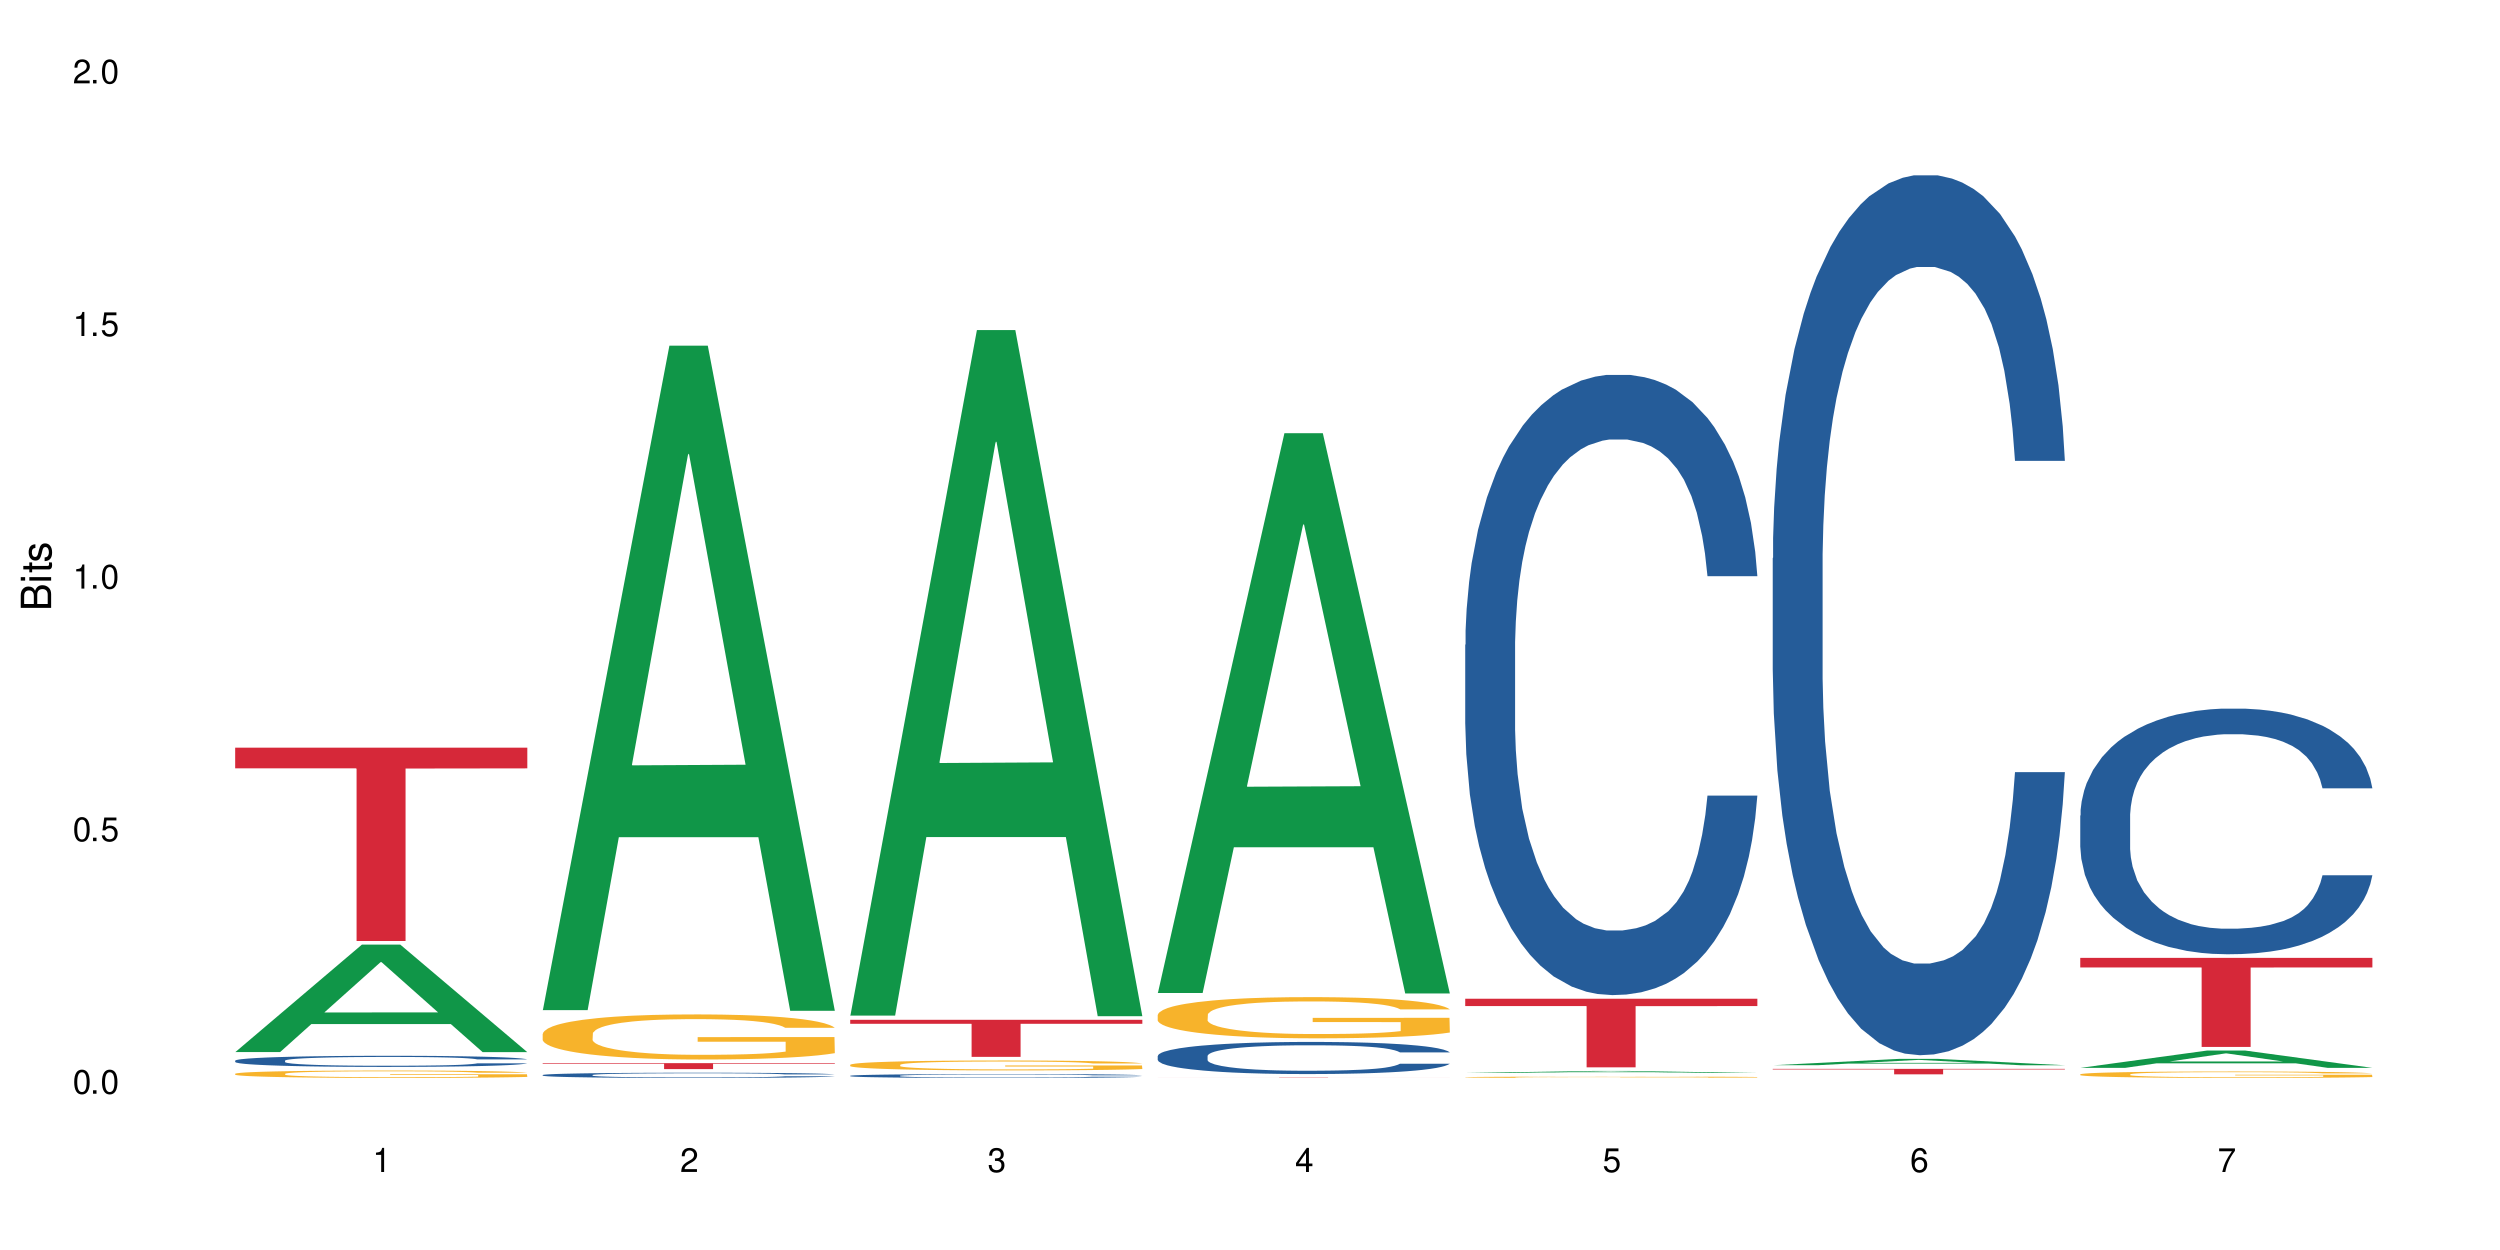 <?xml version="1.0" encoding="UTF-8"?>
<svg xmlns="http://www.w3.org/2000/svg" xmlns:xlink="http://www.w3.org/1999/xlink" width="720" height="360" viewBox="0 0 720 360">
<defs>
<g>
<g id="glyph-0-0">
</g>
<g id="glyph-0-1">
<path d="M 2.641 -6.938 C 2 -6.938 1.422 -6.656 1.078 -6.172 C 0.641 -5.562 0.406 -4.641 0.406 -3.359 C 0.406 -1.016 1.188 0.219 2.641 0.219 C 4.078 0.219 4.859 -1.016 4.859 -3.297 C 4.859 -4.641 4.656 -5.547 4.203 -6.172 C 3.844 -6.656 3.281 -6.938 2.641 -6.938 Z M 2.641 -6.188 C 3.547 -6.188 4 -5.25 4 -3.375 C 4 -1.406 3.562 -0.484 2.625 -0.484 C 1.734 -0.484 1.281 -1.438 1.281 -3.344 C 1.281 -5.25 1.734 -6.188 2.641 -6.188 Z M 2.641 -6.188 "/>
</g>
<g id="glyph-0-2">
<path d="M 1.828 -1 L 0.828 -1 L 0.828 0 L 1.828 0 Z M 1.828 -1 "/>
</g>
<g id="glyph-0-3">
<path d="M 4.562 -6.797 L 1.062 -6.797 L 0.547 -3.094 L 1.328 -3.094 C 1.719 -3.562 2.047 -3.734 2.578 -3.734 C 3.484 -3.734 4.062 -3.109 4.062 -2.094 C 4.062 -1.125 3.484 -0.531 2.578 -0.531 C 1.828 -0.531 1.375 -0.906 1.188 -1.672 L 0.328 -1.672 C 0.453 -1.109 0.547 -0.844 0.75 -0.594 C 1.125 -0.078 1.828 0.219 2.594 0.219 C 3.969 0.219 4.922 -0.781 4.922 -2.219 C 4.922 -3.562 4.031 -4.484 2.719 -4.484 C 2.25 -4.484 1.859 -4.359 1.469 -4.062 L 1.734 -5.969 L 4.562 -5.969 Z M 4.562 -6.797 "/>
</g>
<g id="glyph-0-4">
<path d="M 2.484 -4.938 L 2.484 0 L 3.328 0 L 3.328 -6.938 L 2.766 -6.938 C 2.469 -5.875 2.281 -5.734 0.984 -5.562 L 0.984 -4.938 Z M 2.484 -4.938 "/>
</g>
<g id="glyph-0-5">
<path d="M 4.859 -0.828 L 1.281 -0.828 C 1.359 -1.406 1.672 -1.781 2.5 -2.281 L 3.469 -2.828 C 4.406 -3.344 4.906 -4.062 4.906 -4.906 C 4.906 -5.484 4.672 -6.031 4.266 -6.406 C 3.859 -6.766 3.375 -6.938 2.719 -6.938 C 1.859 -6.938 1.219 -6.625 0.844 -6.031 C 0.609 -5.672 0.5 -5.234 0.484 -4.531 L 1.328 -4.531 C 1.359 -5.016 1.406 -5.281 1.531 -5.516 C 1.75 -5.938 2.188 -6.203 2.703 -6.203 C 3.469 -6.203 4.031 -5.641 4.031 -4.891 C 4.031 -4.344 3.719 -3.859 3.125 -3.516 L 2.234 -3 C 0.812 -2.172 0.406 -1.531 0.328 -0.016 L 4.859 -0.016 Z M 4.859 -0.828 "/>
</g>
<g id="glyph-0-6">
<path d="M 2.125 -3.188 L 2.578 -3.188 C 3.5 -3.188 3.984 -2.766 3.984 -1.922 C 3.984 -1.062 3.469 -0.531 2.594 -0.531 C 1.656 -0.531 1.203 -1 1.156 -2.016 L 0.312 -2.016 C 0.344 -1.453 0.438 -1.094 0.609 -0.781 C 0.953 -0.109 1.625 0.219 2.547 0.219 C 3.953 0.219 4.859 -0.625 4.859 -1.938 C 4.859 -2.828 4.516 -3.297 3.703 -3.594 C 4.344 -3.844 4.656 -4.328 4.656 -5.031 C 4.656 -6.219 3.875 -6.938 2.578 -6.938 C 1.203 -6.938 0.484 -6.172 0.453 -4.703 L 1.297 -4.703 C 1.312 -5.125 1.344 -5.359 1.453 -5.578 C 1.641 -5.969 2.062 -6.203 2.594 -6.203 C 3.344 -6.203 3.797 -5.75 3.797 -5 C 3.797 -4.516 3.609 -4.219 3.25 -4.047 C 3.016 -3.953 2.703 -3.922 2.125 -3.906 Z M 2.125 -3.188 "/>
</g>
<g id="glyph-0-7">
<path d="M 3.141 -1.672 L 3.141 0 L 3.984 0 L 3.984 -1.672 L 4.984 -1.672 L 4.984 -2.438 L 3.984 -2.438 L 3.984 -6.938 L 3.359 -6.938 L 0.266 -2.578 L 0.266 -1.672 Z M 3.141 -2.438 L 1 -2.438 L 3.141 -5.5 Z M 3.141 -2.438 "/>
</g>
<g id="glyph-0-8">
<path d="M 4.781 -5.125 C 4.609 -6.266 3.891 -6.938 2.844 -6.938 C 2.094 -6.938 1.422 -6.578 1.031 -5.953 C 0.594 -5.266 0.406 -4.422 0.406 -3.172 C 0.406 -2 0.578 -1.25 0.984 -0.641 C 1.359 -0.078 1.953 0.219 2.703 0.219 C 3.984 0.219 4.922 -0.75 4.922 -2.094 C 4.922 -3.375 4.062 -4.281 2.844 -4.281 C 2.172 -4.281 1.641 -4.031 1.281 -3.516 C 1.281 -5.234 1.828 -6.188 2.797 -6.188 C 3.391 -6.188 3.797 -5.797 3.938 -5.125 Z M 2.734 -3.531 C 3.547 -3.531 4.062 -2.953 4.062 -2.031 C 4.062 -1.156 3.484 -0.531 2.703 -0.531 C 1.922 -0.531 1.328 -1.188 1.328 -2.078 C 1.328 -2.938 1.906 -3.531 2.734 -3.531 Z M 2.734 -3.531 "/>
</g>
<g id="glyph-0-9">
<path d="M 4.984 -6.797 L 0.438 -6.797 L 0.438 -5.969 L 4.109 -5.969 C 2.5 -3.656 1.828 -2.234 1.328 0 L 2.219 0 C 2.594 -2.172 3.453 -4.047 4.984 -6.094 Z M 4.984 -6.797 "/>
</g>
<g id="glyph-1-0">
</g>
<g id="glyph-1-1">
<path d="M 0 -0.953 L 0 -4.891 C 0 -5.719 -0.234 -6.344 -0.734 -6.797 C -1.188 -7.234 -1.812 -7.469 -2.5 -7.469 C -3.547 -7.469 -4.188 -7 -4.625 -5.875 C -4.984 -6.688 -5.625 -7.094 -6.531 -7.094 C -7.172 -7.094 -7.734 -6.859 -8.141 -6.391 C -8.562 -5.922 -8.75 -5.344 -8.75 -4.5 L -8.75 -0.953 Z M -4.984 -2.062 L -7.766 -2.062 L -7.766 -4.219 C -7.766 -4.844 -7.688 -5.203 -7.453 -5.5 C -7.219 -5.812 -6.859 -5.969 -6.375 -5.969 C -5.891 -5.969 -5.531 -5.812 -5.297 -5.5 C -5.062 -5.203 -4.984 -4.844 -4.984 -4.219 Z M -0.984 -2.062 L -4 -2.062 L -4 -4.781 C -4 -5.766 -3.438 -6.359 -2.484 -6.359 C -1.547 -6.359 -0.984 -5.766 -0.984 -4.781 Z M -0.984 -2.062 "/>
</g>
<g id="glyph-1-2">
<path d="M -6.281 -1.797 L -6.281 -0.797 L 0 -0.797 L 0 -1.797 Z M -8.75 -1.797 L -8.75 -0.797 L -7.484 -0.797 L -7.484 -1.797 Z M -8.75 -1.797 "/>
</g>
<g id="glyph-1-3">
<path d="M -6.281 -3.047 L -6.281 -2.016 L -8.016 -2.016 L -8.016 -1.016 L -6.281 -1.016 L -6.281 -0.172 L -5.469 -0.172 L -5.469 -1.016 L -0.719 -1.016 C -0.078 -1.016 0.281 -1.453 0.281 -2.234 C 0.281 -2.5 0.25 -2.719 0.188 -3.047 L -0.641 -3.047 C -0.609 -2.906 -0.594 -2.766 -0.594 -2.562 C -0.594 -2.141 -0.719 -2.016 -1.156 -2.016 L -5.469 -2.016 L -5.469 -3.047 Z M -6.281 -3.047 "/>
</g>
<g id="glyph-1-4">
<path d="M -4.531 -5.25 C -5.766 -5.25 -6.469 -4.422 -6.469 -2.969 C -6.469 -1.516 -5.719 -0.562 -4.547 -0.562 C -3.562 -0.562 -3.094 -1.062 -2.734 -2.562 L -2.516 -3.484 C -2.344 -4.188 -2.094 -4.469 -1.641 -4.469 C -1.047 -4.469 -0.641 -3.875 -0.641 -3 C -0.641 -2.453 -0.797 -2 -1.062 -1.75 C -1.25 -1.594 -1.422 -1.531 -1.875 -1.469 L -1.875 -0.406 C -0.422 -0.453 0.281 -1.266 0.281 -2.922 C 0.281 -4.5 -0.5 -5.516 -1.719 -5.516 C -2.656 -5.516 -3.172 -4.984 -3.469 -3.734 L -3.703 -2.766 C -3.891 -1.953 -4.156 -1.609 -4.594 -1.609 C -5.188 -1.609 -5.547 -2.125 -5.547 -2.938 C -5.547 -3.75 -5.203 -4.172 -4.531 -4.203 Z M -4.531 -5.25 "/>
</g>
</g>
</defs>
<rect x="-72" y="-36" width="864" height="432" fill="rgb(100%, 100%, 100%)" fill-opacity="1"/>
<path fill-rule="nonzero" fill="rgb(6.275%, 58.824%, 28.235%)" fill-opacity="1" d="M 67.73 302.996 L 67.82 302.969 L 104.227 272.047 L 115.281 272.047 L 151.867 303.023 L 139.012 303.023 L 129.844 294.938 L 89.664 294.938 L 80.676 302.996 L 67.73 302.996 L 93.527 291.594 L 126.156 291.562 L 109.887 277.105 L 109.707 277.078 L 109.527 277.164 L 93.438 291.562 L 93.527 291.594 Z M 67.73 302.996 "/>
<path fill-rule="nonzero" fill="rgb(14.51%, 36.078%, 60%)" fill-opacity="1" d="M 67.73 305.461 L 67.832 305.457 L 67.832 305.387 L 68.141 305.277 L 68.859 305.137 L 69.578 305.039 L 71.426 304.867 L 73.988 304.699 L 76.656 304.57 L 78.605 304.496 L 80.352 304.438 L 84.352 304.328 L 86.918 304.273 L 89.688 304.223 L 93.074 304.176 L 95.535 304.145 L 101.078 304.098 L 105.18 304.078 L 108.363 304.07 L 115.238 304.07 L 119.34 304.082 L 122.316 304.094 L 125.598 304.117 L 128.371 304.145 L 133.191 304.211 L 137.5 304.293 L 139.449 304.34 L 142.527 304.43 L 144.891 304.516 L 146.531 304.594 L 148.379 304.699 L 150.02 304.832 L 151.25 304.98 L 151.867 305.109 L 137.5 305.109 L 136.785 304.992 L 135.961 304.898 L 134.422 304.781 L 132.883 304.695 L 130.73 304.609 L 128.781 304.555 L 126.113 304.5 L 123.754 304.465 L 121.289 304.438 L 118.93 304.422 L 114.414 304.402 L 109.184 304.402 L 107.234 304.41 L 103.23 304.434 L 101.078 304.453 L 98 304.492 L 95.844 304.531 L 93.281 304.59 L 91.535 304.641 L 89.379 304.715 L 87.84 304.781 L 86.098 304.879 L 85.07 304.953 L 84.148 305.035 L 83.328 305.133 L 82.711 305.234 L 82.301 305.34 L 82.094 305.445 L 82.094 305.898 L 82.301 306.004 L 82.812 306.129 L 84.148 306.309 L 86.098 306.461 L 88.355 306.586 L 90.508 306.672 L 91.742 306.715 L 93.383 306.762 L 95.945 306.82 L 99.641 306.879 L 101.797 306.902 L 105.078 306.926 L 108.465 306.938 L 112.98 306.938 L 116.98 306.926 L 119.648 306.91 L 122.418 306.887 L 126.215 306.836 L 128.574 306.789 L 130.629 306.734 L 132.168 306.68 L 133.191 306.633 L 134.73 306.539 L 135.961 306.441 L 136.887 306.34 L 137.5 306.238 L 151.867 306.238 L 151.25 306.355 L 150.328 306.469 L 149.402 306.555 L 147.969 306.656 L 146.324 306.75 L 143.965 306.852 L 142.016 306.918 L 139.449 306.992 L 137.09 307.047 L 134.527 307.098 L 130.73 307.156 L 128.266 307.184 L 125.598 307.211 L 122.418 307.234 L 118.418 307.254 L 114.109 307.266 L 110.105 307.27 L 105.797 307.262 L 102.617 307.25 L 98.41 307.227 L 93.176 307.172 L 89.379 307.117 L 86.406 307.062 L 83.84 307.004 L 80.969 306.926 L 77.273 306.797 L 75.016 306.695 L 73.477 306.613 L 71.734 306.5 L 70.5 306.398 L 69.066 306.234 L 68.039 306.027 L 67.73 305.863 Z M 67.73 305.461 "/>
<path fill-rule="nonzero" fill="rgb(96.863%, 70.196%, 16.863%)" fill-opacity="1" d="M 67.73 309.23 L 67.832 309.227 L 67.832 309.188 L 68.242 309.102 L 69.27 308.98 L 70.605 308.879 L 72.039 308.801 L 72.965 308.762 L 74.504 308.703 L 75.836 308.66 L 79.223 308.57 L 83.531 308.488 L 85.891 308.453 L 88.559 308.422 L 92.355 308.383 L 94.102 308.371 L 99.438 308.34 L 105.488 308.32 L 112.16 308.312 L 115.238 308.316 L 119.441 308.324 L 125.188 308.344 L 128.473 308.363 L 131.039 308.383 L 133.707 308.41 L 136.988 308.449 L 140.066 308.496 L 142.527 308.543 L 144.992 308.602 L 147.043 308.664 L 148.789 308.73 L 150.328 308.812 L 151.25 308.883 L 151.867 308.949 L 137.605 308.949 L 136.785 308.883 L 135.859 308.828 L 134.32 308.766 L 132.781 308.719 L 131.242 308.68 L 128.371 308.629 L 125.906 308.598 L 122.828 308.57 L 119.855 308.555 L 116.469 308.543 L 114.414 308.539 L 108.977 308.539 L 104.055 308.551 L 101.18 308.566 L 99.129 308.582 L 96.254 308.613 L 94.512 308.637 L 93.484 308.652 L 90.406 308.711 L 88.355 308.766 L 87.227 308.805 L 85.789 308.863 L 84.762 308.914 L 83.633 308.992 L 83.02 309.051 L 82.199 309.184 L 82.094 309.535 L 82.402 309.609 L 83.02 309.691 L 83.84 309.762 L 85.07 309.836 L 86.301 309.891 L 88.457 309.969 L 90.305 310.02 L 91.742 310.051 L 94.512 310.105 L 95.641 310.121 L 98.309 310.156 L 101.078 310.184 L 104.465 310.207 L 107.027 310.219 L 111.133 310.23 L 116.363 310.23 L 122.52 310.219 L 126.422 310.203 L 129.09 310.188 L 130.832 310.172 L 132.988 310.152 L 134.527 310.133 L 135.961 310.109 L 137.707 310.078 L 137.707 309.609 L 112.363 309.609 L 112.363 309.391 L 151.762 309.387 L 151.867 310.152 L 149.711 310.203 L 147.043 310.254 L 144.48 310.293 L 141.812 310.328 L 138.016 310.363 L 134.938 310.387 L 130.215 310.414 L 125.906 310.434 L 121.395 310.445 L 117.391 310.449 L 112.672 310.453 L 108.465 310.449 L 103.949 310.438 L 100.359 310.422 L 97.074 310.402 L 93.793 310.375 L 89.688 310.336 L 87.02 310.301 L 84.25 310.262 L 81.48 310.211 L 79.016 310.16 L 77.375 310.117 L 75.734 310.07 L 73.988 310.012 L 72.348 309.945 L 71.117 309.887 L 69.988 309.816 L 69.168 309.754 L 68.348 309.664 L 67.938 309.594 L 67.73 309.535 Z M 67.73 309.23 "/>
<path fill-rule="nonzero" fill="rgb(83.922%, 15.686%, 22.353%)" fill-opacity="1" d="M 67.73 215.328 L 151.867 215.328 L 151.867 221.289 L 116.801 221.34 L 116.801 271 L 102.695 271 L 102.695 221.391 L 102.488 221.289 L 67.73 221.289 Z M 67.73 215.328 "/>
<path fill-rule="nonzero" fill="rgb(6.275%, 58.824%, 28.235%)" fill-opacity="1" d="M 156.293 290.926 L 156.383 290.746 L 192.789 99.551 L 203.844 99.551 L 240.43 291.105 L 227.574 291.105 L 218.406 241.105 L 178.227 241.105 L 169.238 290.926 L 156.293 290.926 L 182.094 220.418 L 214.723 220.238 L 198.453 130.848 L 198.273 130.664 L 198.094 131.207 L 182.004 220.238 L 182.094 220.418 Z M 156.293 290.926 "/>
<path fill-rule="nonzero" fill="rgb(14.51%, 36.078%, 60%)" fill-opacity="1" d="M 156.293 309.602 L 156.398 309.602 L 156.398 309.566 L 156.703 309.516 L 157.422 309.449 L 158.141 309.402 L 159.988 309.32 L 162.555 309.242 L 165.223 309.184 L 167.172 309.145 L 168.914 309.117 L 172.918 309.066 L 175.48 309.043 L 178.25 309.02 L 181.637 308.996 L 184.102 308.98 L 189.641 308.961 L 193.746 308.949 L 196.926 308.945 L 203.801 308.945 L 207.902 308.949 L 210.879 308.957 L 214.164 308.969 L 216.934 308.98 L 221.754 309.012 L 226.066 309.051 L 228.016 309.07 L 231.094 309.113 L 233.453 309.156 L 235.094 309.191 L 236.941 309.242 L 238.582 309.305 L 239.812 309.375 L 240.43 309.434 L 226.066 309.434 L 225.348 309.379 L 224.527 309.336 L 222.988 309.281 L 221.449 309.238 L 219.293 309.199 L 217.344 309.176 L 214.676 309.148 L 212.316 309.133 L 209.855 309.117 L 207.492 309.109 L 202.98 309.102 L 197.746 309.102 L 195.797 309.105 L 191.797 309.117 L 189.641 309.125 L 186.562 309.145 L 184.406 309.164 L 181.844 309.191 L 180.098 309.215 L 177.945 309.25 L 176.406 309.281 L 174.66 309.328 L 173.633 309.359 L 172.711 309.398 L 171.891 309.445 L 171.273 309.492 L 170.863 309.543 L 170.66 309.594 L 170.66 309.809 L 170.863 309.855 L 171.379 309.914 L 172.711 310 L 174.66 310.07 L 176.918 310.129 L 179.074 310.172 L 180.305 310.191 L 181.945 310.211 L 184.512 310.238 L 188.203 310.27 L 190.359 310.277 L 193.641 310.289 L 197.027 310.297 L 201.543 310.297 L 205.543 310.289 L 208.211 310.281 L 210.98 310.273 L 214.777 310.25 L 217.137 310.227 L 219.191 310.199 L 220.73 310.176 L 221.754 310.152 L 223.293 310.109 L 224.527 310.062 L 225.449 310.016 L 226.066 309.969 L 240.43 309.969 L 239.812 310.023 L 238.891 310.078 L 237.969 310.117 L 236.531 310.164 L 234.891 310.207 L 232.527 310.254 L 230.578 310.285 L 228.016 310.32 L 225.656 310.348 L 223.09 310.371 L 219.293 310.398 L 216.832 310.414 L 214.164 310.426 L 210.98 310.438 L 206.98 310.445 L 202.672 310.449 L 198.668 310.453 L 194.359 310.449 L 191.18 310.445 L 186.973 310.434 L 181.738 310.406 L 177.945 310.379 L 174.969 310.355 L 172.402 310.328 L 169.531 310.289 L 165.836 310.23 L 163.578 310.184 L 162.039 310.145 L 160.297 310.09 L 159.066 310.043 L 157.629 309.965 L 156.602 309.867 L 156.293 309.793 Z M 156.293 309.602 "/>
<path fill-rule="nonzero" fill="rgb(96.863%, 70.196%, 16.863%)" fill-opacity="1" d="M 156.293 297.715 L 156.398 297.703 L 156.398 297.465 L 156.809 296.93 L 157.832 296.195 L 159.168 295.59 L 160.605 295.117 L 161.527 294.867 L 163.066 294.512 L 164.398 294.25 L 167.785 293.715 L 172.094 293.219 L 174.457 293.004 L 177.121 292.805 L 180.918 292.578 L 182.664 292.496 L 188 292.305 L 194.051 292.188 L 200.723 292.152 L 203.801 292.164 L 208.008 292.211 L 213.754 292.34 L 217.035 292.461 L 219.602 292.578 L 222.27 292.73 L 225.551 292.969 L 228.629 293.254 L 231.094 293.539 L 233.555 293.895 L 235.605 294.273 L 237.352 294.688 L 238.891 295.188 L 239.812 295.602 L 240.43 296.016 L 226.168 296.016 L 225.348 295.602 L 224.422 295.281 L 222.883 294.891 L 221.344 294.605 L 219.805 294.379 L 216.934 294.074 L 214.473 293.883 L 211.395 293.715 L 208.418 293.609 L 205.031 293.539 L 202.98 293.516 L 197.543 293.516 L 192.617 293.598 L 189.742 293.691 L 187.691 293.789 L 184.816 293.965 L 183.074 294.109 L 182.047 294.203 L 178.969 294.57 L 176.918 294.902 L 175.789 295.129 L 174.352 295.484 L 173.328 295.805 L 172.199 296.277 L 171.582 296.633 L 170.762 297.441 L 170.66 299.574 L 170.965 300.027 L 171.582 300.512 L 172.402 300.938 L 173.633 301.391 L 174.867 301.734 L 177.02 302.195 L 178.867 302.504 L 180.305 302.707 L 183.074 303.027 L 184.203 303.133 L 186.871 303.348 L 189.641 303.512 L 193.027 303.656 L 195.59 303.727 L 199.695 303.785 L 204.93 303.785 L 211.086 303.715 L 214.984 303.621 L 217.652 303.523 L 219.395 303.441 L 221.551 303.312 L 223.09 303.191 L 224.527 303.062 L 226.27 302.859 L 226.27 300.027 L 200.926 300.016 L 200.926 298.688 L 240.328 298.676 L 240.43 303.312 L 238.273 303.633 L 235.605 303.941 L 233.043 304.176 L 230.375 304.379 L 226.578 304.605 L 223.5 304.746 L 218.781 304.914 L 214.473 305.02 L 209.957 305.09 L 205.953 305.125 L 201.234 305.137 L 197.027 305.113 L 192.512 305.043 L 188.922 304.949 L 185.641 304.828 L 182.355 304.676 L 178.25 304.426 L 175.582 304.223 L 172.812 303.977 L 170.043 303.68 L 167.582 303.359 L 165.938 303.109 L 164.297 302.824 L 162.555 302.469 L 160.91 302.066 L 159.68 301.699 L 158.551 301.285 L 157.73 300.891 L 156.91 300.359 L 156.5 299.93 L 156.293 299.562 Z M 156.293 297.715 "/>
<path fill-rule="nonzero" fill="rgb(83.922%, 15.686%, 22.353%)" fill-opacity="1" d="M 156.293 306.184 L 240.43 306.184 L 240.43 306.367 L 205.363 306.367 L 205.363 307.902 L 191.258 307.902 L 191.258 306.367 L 156.293 306.367 Z M 156.293 306.184 "/>
<path fill-rule="nonzero" fill="rgb(6.275%, 58.824%, 28.235%)" fill-opacity="1" d="M 244.859 292.484 L 244.949 292.297 L 281.352 95.051 L 292.41 95.051 L 328.992 292.668 L 316.141 292.668 L 306.969 241.082 L 266.789 241.082 L 257.801 292.484 L 244.859 292.484 L 270.656 219.746 L 303.285 219.559 L 287.016 127.336 L 286.836 127.152 L 286.656 127.707 L 270.566 219.559 L 270.656 219.746 Z M 244.859 292.484 "/>
<path fill-rule="nonzero" fill="rgb(14.51%, 36.078%, 60%)" fill-opacity="1" d="M 244.859 309.816 L 244.961 309.816 L 244.961 309.793 L 245.27 309.754 L 245.988 309.703 L 246.703 309.668 L 248.551 309.609 L 251.117 309.551 L 253.785 309.504 L 255.734 309.477 L 257.477 309.457 L 261.48 309.418 L 264.043 309.398 L 266.816 309.383 L 270.199 309.363 L 272.664 309.355 L 278.203 309.336 L 282.309 309.332 L 285.488 309.328 L 292.363 309.328 L 296.469 309.332 L 299.441 309.336 L 302.727 309.344 L 305.496 309.355 L 310.32 309.375 L 314.629 309.406 L 316.578 309.422 L 319.656 309.453 L 322.016 309.484 L 323.656 309.512 L 325.504 309.551 L 327.145 309.598 L 328.379 309.648 L 328.992 309.691 L 314.629 309.691 L 313.91 309.652 L 313.09 309.621 L 311.551 309.578 L 310.012 309.547 L 307.855 309.52 L 305.906 309.5 L 303.238 309.48 L 300.879 309.465 L 298.418 309.457 L 296.059 309.449 L 291.543 309.445 L 284.359 309.445 L 280.359 309.453 L 278.203 309.461 L 275.125 309.477 L 272.973 309.488 L 270.406 309.512 L 268.66 309.527 L 266.508 309.555 L 264.969 309.578 L 263.223 309.613 L 262.199 309.637 L 261.273 309.668 L 260.453 309.699 L 259.84 309.738 L 259.426 309.773 L 259.223 309.812 L 259.223 309.973 L 259.426 310.008 L 259.941 310.051 L 261.273 310.113 L 263.223 310.168 L 265.48 310.211 L 267.637 310.242 L 268.867 310.258 L 270.508 310.273 L 273.074 310.293 L 276.77 310.316 L 278.922 310.324 L 282.207 310.332 L 285.59 310.336 L 290.105 310.336 L 294.109 310.332 L 296.773 310.324 L 299.547 310.316 L 303.344 310.301 L 305.703 310.285 L 307.754 310.266 L 309.293 310.246 L 310.32 310.227 L 311.859 310.195 L 313.09 310.16 L 314.012 310.125 L 314.629 310.09 L 328.992 310.09 L 328.379 310.133 L 327.453 310.172 L 326.531 310.203 L 325.094 310.238 L 323.453 310.27 L 321.094 310.305 L 319.145 310.328 L 316.578 310.355 L 314.219 310.375 L 311.652 310.391 L 307.855 310.414 L 305.395 310.422 L 302.727 310.434 L 299.547 310.441 L 295.543 310.445 L 291.234 310.453 L 287.234 310.453 L 282.926 310.449 L 279.742 310.445 L 275.535 310.438 L 270.305 310.418 L 266.508 310.398 L 263.531 310.379 L 260.965 310.359 L 258.094 310.332 L 254.398 310.285 L 252.145 310.25 L 250.605 310.223 L 248.859 310.184 L 247.629 310.145 L 246.191 310.09 L 245.164 310.016 L 244.859 309.957 Z M 244.859 309.816 "/>
<path fill-rule="nonzero" fill="rgb(96.863%, 70.196%, 16.863%)" fill-opacity="1" d="M 244.859 306.648 L 244.961 306.645 L 244.961 306.594 L 245.371 306.477 L 246.398 306.312 L 247.73 306.18 L 249.168 306.078 L 250.09 306.023 L 251.629 305.945 L 252.965 305.887 L 256.348 305.77 L 260.66 305.66 L 263.02 305.613 L 265.688 305.566 L 269.484 305.52 L 271.227 305.5 L 276.562 305.457 L 282.617 305.43 L 289.285 305.422 L 292.363 305.426 L 296.57 305.438 L 302.316 305.465 L 305.598 305.492 L 308.164 305.52 L 310.832 305.551 L 314.117 305.605 L 317.195 305.668 L 319.656 305.73 L 322.117 305.809 L 324.172 305.891 L 325.914 305.984 L 327.453 306.094 L 328.379 306.184 L 328.992 306.273 L 314.73 306.273 L 313.91 306.184 L 312.988 306.113 L 311.449 306.027 L 309.91 305.965 L 308.371 305.914 L 305.496 305.848 L 303.035 305.805 L 299.957 305.77 L 296.98 305.746 L 293.594 305.73 L 291.543 305.723 L 286.105 305.723 L 281.18 305.742 L 278.309 305.762 L 276.254 305.785 L 273.383 305.824 L 271.637 305.855 L 270.613 305.875 L 267.535 305.957 L 265.48 306.031 L 264.352 306.078 L 262.918 306.156 L 261.891 306.227 L 260.762 306.332 L 260.145 306.41 L 259.324 306.59 L 259.223 307.059 L 259.531 307.156 L 260.145 307.266 L 260.965 307.359 L 262.199 307.457 L 263.43 307.535 L 265.582 307.637 L 267.43 307.703 L 268.867 307.75 L 271.637 307.82 L 272.766 307.844 L 275.434 307.891 L 278.203 307.926 L 281.59 307.957 L 284.156 307.973 L 288.258 307.984 L 293.492 307.984 L 299.648 307.969 L 303.547 307.949 L 306.215 307.93 L 307.961 307.91 L 310.113 307.883 L 311.652 307.855 L 313.09 307.828 L 314.832 307.781 L 314.832 307.156 L 289.492 307.156 L 289.492 306.863 L 328.891 306.859 L 328.992 307.883 L 326.84 307.953 L 324.172 308.02 L 321.605 308.07 L 318.938 308.117 L 315.141 308.164 L 312.062 308.199 L 307.344 308.234 L 303.035 308.258 L 298.52 308.273 L 294.52 308.281 L 289.797 308.285 L 285.59 308.277 L 281.078 308.262 L 277.484 308.242 L 274.203 308.215 L 270.918 308.184 L 266.816 308.125 L 264.148 308.082 L 261.379 308.027 L 258.605 307.961 L 256.145 307.891 L 254.504 307.836 L 252.859 307.773 L 251.117 307.695 L 249.477 307.605 L 248.242 307.527 L 247.113 307.434 L 246.293 307.348 L 245.473 307.23 L 245.062 307.137 L 244.859 307.055 Z M 244.859 306.648 "/>
<path fill-rule="nonzero" fill="rgb(83.922%, 15.686%, 22.353%)" fill-opacity="1" d="M 244.859 293.711 L 328.992 293.711 L 328.992 294.855 L 293.93 294.863 L 293.93 304.379 L 279.82 304.379 L 279.82 294.875 L 279.617 294.855 L 244.859 294.855 Z M 244.859 293.711 "/>
<path fill-rule="nonzero" fill="rgb(6.275%, 58.824%, 28.235%)" fill-opacity="1" d="M 333.422 285.977 L 333.512 285.824 L 369.914 124.754 L 380.973 124.754 L 417.555 286.125 L 404.703 286.125 L 395.535 244.004 L 355.355 244.004 L 346.363 285.977 L 333.422 285.977 L 359.219 226.578 L 391.848 226.426 L 375.578 151.117 L 375.398 150.965 L 375.219 151.422 L 359.129 226.426 L 359.219 226.578 Z M 333.422 285.977 "/>
<path fill-rule="nonzero" fill="rgb(14.51%, 36.078%, 60%)" fill-opacity="1" d="M 333.422 304.105 L 333.523 304.098 L 333.523 303.895 L 333.832 303.574 L 334.551 303.168 L 335.27 302.887 L 337.113 302.391 L 339.68 301.906 L 342.348 301.535 L 344.297 301.316 L 346.043 301.148 L 350.043 300.836 L 352.609 300.672 L 355.379 300.531 L 358.766 300.387 L 361.227 300.301 L 366.766 300.168 L 370.871 300.109 L 374.051 300.082 L 380.926 300.082 L 385.031 300.117 L 388.008 300.156 L 391.289 300.227 L 394.059 300.301 L 398.883 300.488 L 403.191 300.723 L 405.141 300.859 L 408.219 301.121 L 410.578 301.375 L 412.223 301.594 L 414.066 301.906 L 415.711 302.289 L 416.941 302.719 L 417.555 303.082 L 403.191 303.082 L 402.473 302.746 L 401.652 302.484 L 400.113 302.137 L 398.574 301.891 L 396.422 301.645 L 394.469 301.484 L 391.805 301.324 L 389.441 301.223 L 386.98 301.148 L 384.621 301.098 L 380.105 301.047 L 374.875 301.047 L 372.922 301.062 L 368.922 301.129 L 366.766 301.188 L 363.688 301.309 L 361.535 301.418 L 358.969 301.586 L 357.227 301.73 L 355.07 301.949 L 353.531 302.145 L 351.789 302.422 L 350.762 302.637 L 349.836 302.871 L 349.016 303.152 L 348.402 303.445 L 347.992 303.758 L 347.785 304.062 L 347.785 305.375 L 347.992 305.68 L 348.504 306.031 L 349.836 306.547 L 351.789 306.996 L 354.043 307.352 L 356.199 307.605 L 357.43 307.723 L 359.07 307.859 L 361.637 308.027 L 365.332 308.195 L 367.484 308.266 L 370.77 308.332 L 374.156 308.367 L 378.668 308.367 L 382.672 308.332 L 385.34 308.289 L 388.109 308.223 L 391.906 308.078 L 394.266 307.941 L 396.316 307.781 L 397.855 307.621 L 398.883 307.488 L 400.422 307.227 L 401.652 306.938 L 402.578 306.641 L 403.191 306.355 L 417.555 306.355 L 416.941 306.691 L 416.016 307.023 L 415.094 307.266 L 413.656 307.562 L 412.016 307.824 L 409.656 308.121 L 407.707 308.316 L 405.141 308.527 L 402.781 308.688 L 400.215 308.832 L 396.422 309 L 393.957 309.086 L 391.289 309.16 L 388.109 309.227 L 384.109 309.289 L 379.797 309.32 L 375.797 309.328 L 371.488 309.312 L 368.305 309.277 L 364.102 309.203 L 358.867 309.051 L 355.07 308.891 L 352.094 308.73 L 349.531 308.559 L 346.656 308.332 L 342.965 307.961 L 340.707 307.672 L 339.168 307.438 L 337.422 307.105 L 336.191 306.812 L 334.754 306.336 L 333.73 305.738 L 333.422 305.273 Z M 333.422 304.105 "/>
<path fill-rule="nonzero" fill="rgb(96.863%, 70.196%, 16.863%)" fill-opacity="1" d="M 333.422 292.254 L 333.523 292.242 L 333.523 292.027 L 333.934 291.539 L 334.961 290.867 L 336.293 290.312 L 337.73 289.879 L 338.652 289.652 L 340.191 289.328 L 341.527 289.09 L 344.914 288.602 L 349.223 288.145 L 351.582 287.953 L 354.25 287.766 L 358.047 287.562 L 359.789 287.484 L 365.125 287.312 L 371.18 287.203 L 377.848 287.172 L 380.926 287.184 L 385.133 287.227 L 390.879 287.344 L 394.164 287.453 L 396.727 287.562 L 399.395 287.703 L 402.68 287.918 L 405.758 288.18 L 408.219 288.438 L 410.684 288.766 L 412.734 289.109 L 414.477 289.488 L 416.016 289.945 L 416.941 290.324 L 417.555 290.703 L 403.293 290.703 L 402.473 290.324 L 401.551 290.031 L 400.012 289.676 L 398.473 289.414 L 396.934 289.207 L 394.059 288.926 L 391.598 288.754 L 388.52 288.602 L 385.543 288.504 L 382.156 288.438 L 380.105 288.418 L 374.668 288.418 L 369.742 288.492 L 366.871 288.578 L 364.816 288.668 L 361.945 288.828 L 360.199 288.961 L 359.176 289.047 L 356.098 289.383 L 354.043 289.684 L 352.914 289.891 L 351.48 290.215 L 350.453 290.508 L 349.324 290.941 L 348.711 291.266 L 347.887 292.004 L 347.785 293.957 L 348.094 294.367 L 348.711 294.812 L 349.531 295.203 L 350.762 295.613 L 351.992 295.926 L 354.148 296.352 L 355.992 296.633 L 357.43 296.816 L 360.199 297.109 L 361.328 297.207 L 363.996 297.402 L 366.766 297.555 L 370.152 297.684 L 372.719 297.75 L 376.824 297.801 L 382.055 297.801 L 388.211 297.738 L 392.109 297.652 L 394.777 297.562 L 396.523 297.488 L 398.676 297.367 L 400.215 297.262 L 401.652 297.141 L 403.398 296.957 L 403.398 294.367 L 378.055 294.355 L 378.055 293.141 L 417.453 293.133 L 417.555 297.367 L 415.402 297.66 L 412.734 297.945 L 410.168 298.16 L 407.5 298.344 L 403.703 298.551 L 400.625 298.68 L 395.906 298.832 L 391.598 298.93 L 387.082 298.996 L 383.082 299.027 L 378.363 299.039 L 374.156 299.016 L 369.641 298.953 L 366.051 298.863 L 362.766 298.758 L 359.484 298.617 L 355.379 298.387 L 352.711 298.203 L 349.941 297.977 L 347.172 297.703 L 344.707 297.414 L 343.066 297.184 L 341.426 296.926 L 339.68 296.602 L 338.039 296.23 L 336.809 295.895 L 335.68 295.516 L 334.859 295.16 L 334.035 294.672 L 333.625 294.281 L 333.422 293.945 Z M 333.422 292.254 "/>
<path fill-rule="nonzero" fill="rgb(83.922%, 15.686%, 22.353%)" fill-opacity="1" d="M 333.422 310.375 L 417.555 310.375 L 417.555 310.383 L 382.492 310.383 L 382.492 310.453 L 368.383 310.453 L 368.383 310.383 L 333.422 310.383 Z M 333.422 310.375 "/>
<path fill-rule="nonzero" fill="rgb(6.275%, 58.824%, 28.235%)" fill-opacity="1" d="M 421.984 309.023 L 422.074 309.023 L 458.48 308.438 L 469.535 308.438 L 506.121 309.023 L 493.266 309.023 L 484.098 308.871 L 443.918 308.871 L 434.93 309.023 L 421.984 309.023 L 447.781 308.809 L 480.41 308.809 L 464.141 308.535 L 463.961 308.531 L 463.781 308.535 L 447.691 308.809 L 447.781 308.809 Z M 421.984 309.023 "/>
<path fill-rule="nonzero" fill="rgb(14.51%, 36.078%, 60%)" fill-opacity="1" d="M 421.984 185.695 L 422.086 185.531 L 422.086 181.613 L 422.395 175.41 L 423.113 167.57 L 423.832 162.184 L 425.68 152.551 L 428.242 143.246 L 430.91 136.062 L 432.859 131.816 L 434.605 128.551 L 438.605 122.508 L 441.172 119.406 L 443.941 116.633 L 447.328 113.855 L 449.789 112.223 L 455.332 109.613 L 459.434 108.469 L 462.617 107.98 L 469.488 107.98 L 473.594 108.633 L 476.57 109.449 L 479.852 110.754 L 482.625 112.223 L 487.445 115.816 L 491.754 120.387 L 493.703 123 L 496.781 128.062 L 499.145 132.957 L 500.785 137.203 L 502.633 143.246 L 504.273 150.59 L 505.504 158.918 L 506.121 165.938 L 491.754 165.938 L 491.035 159.406 L 490.215 154.348 L 488.676 147.652 L 487.137 142.918 L 484.984 138.184 L 483.035 135.082 L 480.367 131.98 L 478.008 130.02 L 475.543 128.551 L 473.184 127.57 L 468.668 126.59 L 463.438 126.59 L 461.488 126.918 L 457.484 128.223 L 455.332 129.367 L 452.254 131.652 L 450.098 133.773 L 447.531 137.039 L 445.789 139.816 L 443.633 144.062 L 442.094 147.816 L 440.352 153.203 L 439.324 157.285 L 438.402 161.855 L 437.582 167.246 L 436.965 172.961 L 436.555 179 L 436.348 184.879 L 436.348 210.184 L 436.555 216.062 L 437.066 222.918 L 438.402 232.879 L 440.352 241.531 L 442.609 248.387 L 444.762 253.285 L 445.992 255.574 L 447.637 258.184 L 450.199 261.449 L 453.895 264.715 L 456.051 266.02 L 459.332 267.328 L 462.719 267.98 L 467.234 267.98 L 471.234 267.328 L 473.902 266.512 L 476.672 265.207 L 480.469 262.43 L 482.828 259.816 L 484.879 256.715 L 486.418 253.613 L 487.445 251 L 488.984 245.941 L 490.215 240.387 L 491.141 234.676 L 491.754 229.125 L 506.121 229.125 L 505.504 235.652 L 504.582 242.02 L 503.656 246.758 L 502.223 252.469 L 500.578 257.531 L 498.219 263.246 L 496.27 267 L 493.703 271.082 L 491.344 274.184 L 488.781 276.961 L 484.984 280.227 L 482.52 281.859 L 479.852 283.328 L 476.672 284.633 L 472.672 285.777 L 468.363 286.43 L 464.359 286.594 L 460.051 286.266 L 456.871 285.613 L 452.664 284.145 L 447.43 281.207 L 443.633 278.102 L 440.66 275 L 438.094 271.734 L 435.219 267.328 L 431.527 260.145 L 429.27 254.594 L 427.73 250.02 L 425.984 243.652 L 424.754 237.941 L 423.32 228.797 L 422.293 217.203 L 421.984 208.227 Z M 421.984 185.695 "/>
<path fill-rule="nonzero" fill="rgb(96.863%, 70.196%, 16.863%)" fill-opacity="1" d="M 421.984 310.234 L 422.086 310.234 L 422.086 310.227 L 422.496 310.211 L 423.523 310.188 L 424.859 310.172 L 426.293 310.156 L 427.219 310.148 L 428.758 310.137 L 430.09 310.129 L 433.477 310.113 L 437.785 310.102 L 440.145 310.094 L 442.812 310.09 L 446.609 310.082 L 448.355 310.078 L 453.688 310.074 L 459.742 310.07 L 473.695 310.07 L 479.441 310.074 L 482.727 310.078 L 485.293 310.082 L 487.957 310.086 L 491.242 310.094 L 494.32 310.102 L 496.781 310.109 L 499.246 310.121 L 501.297 310.133 L 503.043 310.145 L 504.582 310.16 L 505.504 310.172 L 506.121 310.184 L 491.859 310.184 L 491.035 310.172 L 490.113 310.16 L 488.574 310.148 L 485.496 310.133 L 482.625 310.125 L 480.16 310.121 L 477.082 310.113 L 474.105 310.113 L 470.723 310.109 L 463.23 310.109 L 458.305 310.113 L 455.434 310.113 L 453.383 310.117 L 450.508 310.121 L 448.766 310.125 L 447.738 310.129 L 444.66 310.141 L 442.609 310.148 L 441.48 310.156 L 440.043 310.168 L 439.016 310.176 L 437.887 310.191 L 437.273 310.203 L 436.453 310.227 L 436.348 310.289 L 436.656 310.301 L 437.273 310.316 L 438.094 310.328 L 440.555 310.352 L 442.711 310.367 L 444.559 310.375 L 445.992 310.379 L 448.766 310.391 L 449.895 310.395 L 452.562 310.398 L 455.332 310.406 L 458.715 310.41 L 461.281 310.41 L 465.387 310.414 L 470.617 310.414 L 476.773 310.41 L 480.676 310.406 L 483.34 310.406 L 485.086 310.402 L 487.242 310.398 L 488.781 310.395 L 490.215 310.391 L 491.961 310.387 L 491.961 310.301 L 466.617 310.301 L 466.617 310.262 L 506.016 310.262 L 506.121 310.398 L 503.965 310.406 L 501.297 310.418 L 498.73 310.426 L 496.066 310.43 L 492.27 310.438 L 489.191 310.441 L 484.469 310.445 L 480.16 310.449 L 475.645 310.449 L 471.645 310.453 L 462.719 310.453 L 458.203 310.449 L 454.613 310.445 L 451.328 310.441 L 448.047 310.438 L 443.941 310.43 L 441.273 310.426 L 435.734 310.41 L 433.27 310.398 L 429.988 310.383 L 428.242 310.375 L 426.602 310.363 L 425.371 310.352 L 424.242 310.34 L 423.422 310.328 L 422.602 310.312 L 422.191 310.297 L 421.984 310.289 Z M 421.984 310.234 "/>
<path fill-rule="nonzero" fill="rgb(83.922%, 15.686%, 22.353%)" fill-opacity="1" d="M 421.984 287.637 L 506.121 287.637 L 506.121 289.75 L 471.055 289.77 L 471.055 307.395 L 456.945 307.395 L 456.945 289.789 L 456.742 289.75 L 421.984 289.75 Z M 421.984 287.637 "/>
<path fill-rule="nonzero" fill="rgb(6.275%, 58.824%, 28.235%)" fill-opacity="1" d="M 510.547 306.785 L 510.637 306.785 L 547.043 304.953 L 558.098 304.953 L 594.684 306.789 L 581.828 306.789 L 572.66 306.309 L 532.48 306.309 L 523.492 306.785 L 510.547 306.785 L 536.348 306.109 L 568.977 306.109 L 552.707 305.25 L 552.527 305.25 L 552.348 305.254 L 536.258 306.109 L 536.348 306.109 Z M 510.547 306.785 "/>
<path fill-rule="nonzero" fill="rgb(14.51%, 36.078%, 60%)" fill-opacity="1" d="M 510.547 160.754 L 510.652 160.523 L 510.652 154.965 L 510.957 146.16 L 511.676 135.043 L 512.395 127.398 L 514.242 113.73 L 516.809 100.527 L 519.473 90.336 L 521.426 84.312 L 523.168 79.68 L 527.168 71.109 L 529.734 66.711 L 532.504 62.773 L 535.891 58.832 L 538.355 56.516 L 543.895 52.812 L 548 51.191 L 551.18 50.496 L 558.055 50.496 L 562.156 51.422 L 565.133 52.578 L 568.418 54.434 L 571.188 56.516 L 576.008 61.613 L 580.32 68.098 L 582.27 71.805 L 585.348 78.988 L 587.707 85.938 L 589.348 91.957 L 591.195 100.527 L 592.836 110.953 L 594.066 122.766 L 594.684 132.727 L 580.32 132.727 L 579.602 123.461 L 578.781 116.281 L 577.242 106.781 L 575.703 100.066 L 573.547 93.348 L 571.598 88.945 L 568.93 84.547 L 566.57 81.766 L 564.105 79.68 L 561.746 78.293 L 557.234 76.902 L 552 76.902 L 550.051 77.363 L 546.051 79.219 L 543.895 80.84 L 540.816 84.082 L 538.66 87.094 L 536.098 91.727 L 534.352 95.664 L 532.199 101.688 L 530.66 107.016 L 528.914 114.66 L 527.887 120.449 L 526.965 126.938 L 526.145 134.578 L 525.527 142.688 L 525.117 151.258 L 524.914 159.598 L 524.914 195.5 L 525.117 203.84 L 525.629 213.57 L 526.965 227.699 L 528.914 239.977 L 531.172 249.703 L 533.324 256.652 L 534.559 259.895 L 536.199 263.602 L 538.766 268.234 L 542.457 272.867 L 544.613 274.723 L 547.895 276.574 L 551.281 277.5 L 555.797 277.5 L 559.797 276.574 L 562.465 275.418 L 565.234 273.562 L 569.031 269.625 L 571.391 265.918 L 573.445 261.52 L 574.984 257.117 L 576.008 253.41 L 577.547 246.23 L 578.781 238.355 L 579.703 230.246 L 580.32 222.371 L 594.684 222.371 L 594.066 231.637 L 593.145 240.672 L 592.223 247.387 L 590.785 255.496 L 589.145 262.676 L 586.781 270.785 L 584.832 276.109 L 582.27 281.902 L 579.91 286.305 L 577.344 290.242 L 573.547 294.875 L 571.086 297.191 L 568.418 299.273 L 565.234 301.129 L 561.234 302.75 L 556.926 303.676 L 552.922 303.906 L 548.613 303.445 L 545.434 302.52 L 541.227 300.434 L 535.992 296.262 L 532.199 291.863 L 529.223 287.461 L 526.656 282.828 L 523.785 276.574 L 520.09 266.383 L 517.832 258.508 L 516.293 252.02 L 514.551 242.988 L 513.316 234.879 L 511.883 221.906 L 510.855 205.461 L 510.547 192.723 Z M 510.547 160.754 "/>
<path fill-rule="nonzero" fill="rgb(96.863%, 70.196%, 16.863%)" fill-opacity="1" d="M 510.547 310.449 L 594.684 310.449 L 524.914 310.449 L 525.219 310.449 L 525.836 310.453 L 580.523 310.453 L 580.523 310.449 L 555.18 310.449 L 594.582 310.449 L 594.684 310.453 L 511.984 310.453 L 511.164 310.449 Z M 510.547 310.449 "/>
<path fill-rule="nonzero" fill="rgb(83.922%, 15.686%, 22.353%)" fill-opacity="1" d="M 510.547 307.832 L 594.684 307.832 L 594.684 308 L 559.617 308 L 559.617 309.406 L 545.512 309.406 L 545.512 308.004 L 545.305 308 L 510.547 308 Z M 510.547 307.832 "/>
<path fill-rule="nonzero" fill="rgb(6.275%, 58.824%, 28.235%)" fill-opacity="1" d="M 599.113 307.543 L 599.203 307.539 L 635.605 302.562 L 646.664 302.562 L 683.246 307.547 L 670.395 307.547 L 661.223 306.246 L 621.043 306.246 L 612.055 307.543 L 599.113 307.543 L 624.91 305.707 L 657.539 305.703 L 641.27 303.379 L 641.09 303.375 L 640.91 303.387 L 624.82 305.703 L 624.91 305.707 Z M 599.113 307.543 "/>
<path fill-rule="nonzero" fill="rgb(14.51%, 36.078%, 60%)" fill-opacity="1" d="M 599.113 234.871 L 599.215 234.809 L 599.215 233.254 L 599.523 230.797 L 600.238 227.695 L 600.957 225.562 L 602.805 221.746 L 605.371 218.062 L 608.039 215.215 L 609.988 213.535 L 611.73 212.242 L 615.734 209.848 L 618.297 208.621 L 621.07 207.523 L 624.453 206.422 L 626.918 205.777 L 632.457 204.742 L 636.562 204.289 L 639.742 204.094 L 646.617 204.094 L 650.723 204.352 L 653.695 204.676 L 656.98 205.195 L 659.75 205.777 L 664.574 207.199 L 668.883 209.008 L 670.832 210.043 L 673.91 212.047 L 676.27 213.988 L 677.91 215.668 L 679.758 218.062 L 681.398 220.973 L 682.633 224.27 L 683.246 227.047 L 668.883 227.047 L 668.164 224.461 L 667.344 222.457 L 665.805 219.809 L 664.266 217.934 L 662.109 216.059 L 660.16 214.828 L 657.492 213.602 L 655.133 212.824 L 652.672 212.242 L 650.312 211.855 L 645.797 211.465 L 640.562 211.465 L 638.613 211.594 L 634.613 212.113 L 632.457 212.566 L 629.379 213.469 L 627.227 214.312 L 624.66 215.605 L 622.914 216.703 L 620.762 218.383 L 619.223 219.871 L 617.477 222.004 L 616.453 223.621 L 615.527 225.434 L 614.707 227.566 L 614.09 229.828 L 613.68 232.223 L 613.477 234.551 L 613.477 244.57 L 613.68 246.898 L 614.195 249.613 L 615.527 253.559 L 617.477 256.984 L 619.734 259.699 L 621.891 261.641 L 623.121 262.547 L 624.762 263.582 L 627.328 264.875 L 631.02 266.168 L 633.176 266.684 L 636.461 267.203 L 639.844 267.461 L 644.359 267.461 L 648.359 267.203 L 651.027 266.879 L 653.801 266.359 L 657.594 265.262 L 659.957 264.227 L 662.008 263 L 663.547 261.77 L 664.574 260.734 L 666.113 258.73 L 667.344 256.531 L 668.266 254.27 L 668.883 252.07 L 683.246 252.07 L 682.633 254.656 L 681.707 257.18 L 680.785 259.055 L 679.348 261.316 L 677.707 263.32 L 675.348 265.586 L 673.398 267.07 L 670.832 268.688 L 668.473 269.918 L 665.906 271.016 L 662.109 272.309 L 659.648 272.957 L 656.98 273.539 L 653.801 274.055 L 649.797 274.508 L 645.488 274.766 L 641.488 274.832 L 637.176 274.703 L 633.996 274.441 L 629.789 273.859 L 624.559 272.699 L 620.762 271.469 L 617.785 270.242 L 615.219 268.949 L 612.348 267.203 L 608.652 264.355 L 606.395 262.156 L 604.855 260.348 L 603.113 257.824 L 601.883 255.562 L 600.445 251.941 L 599.418 247.352 L 599.113 243.797 Z M 599.113 234.871 "/>
<path fill-rule="nonzero" fill="rgb(96.863%, 70.196%, 16.863%)" fill-opacity="1" d="M 599.113 309.387 L 599.215 309.387 L 599.215 309.352 L 599.625 309.277 L 600.652 309.172 L 601.984 309.082 L 603.422 309.016 L 604.344 308.98 L 605.883 308.93 L 607.219 308.891 L 610.602 308.816 L 614.914 308.742 L 617.273 308.715 L 619.941 308.684 L 623.738 308.652 L 625.48 308.641 L 630.816 308.613 L 636.871 308.598 L 643.539 308.59 L 646.617 308.594 L 650.824 308.598 L 656.57 308.617 L 659.852 308.637 L 662.418 308.652 L 665.086 308.676 L 668.367 308.707 L 671.445 308.75 L 673.91 308.789 L 676.371 308.84 L 678.426 308.895 L 680.168 308.953 L 681.707 309.027 L 682.633 309.086 L 683.246 309.145 L 668.984 309.145 L 668.164 309.086 L 667.242 309.039 L 665.703 308.984 L 664.164 308.941 L 662.625 308.91 L 659.75 308.867 L 657.289 308.84 L 654.211 308.816 L 651.234 308.801 L 647.848 308.789 L 645.797 308.785 L 640.359 308.785 L 635.434 308.797 L 632.559 308.812 L 630.508 308.824 L 627.637 308.852 L 625.891 308.871 L 624.863 308.887 L 621.785 308.938 L 619.734 308.984 L 618.605 309.016 L 617.168 309.07 L 616.145 309.113 L 615.016 309.184 L 614.398 309.234 L 613.578 309.348 L 613.477 309.656 L 613.785 309.719 L 614.398 309.789 L 615.219 309.852 L 616.453 309.914 L 617.684 309.965 L 619.836 310.031 L 621.684 310.074 L 623.121 310.105 L 625.891 310.148 L 627.02 310.164 L 629.688 310.195 L 632.457 310.219 L 635.844 310.238 L 638.41 310.25 L 642.512 310.258 L 647.746 310.258 L 653.902 310.25 L 657.801 310.234 L 660.469 310.223 L 662.211 310.211 L 664.367 310.191 L 665.906 310.172 L 667.344 310.156 L 669.086 310.125 L 669.086 309.719 L 643.742 309.719 L 643.742 309.527 L 683.145 309.527 L 683.246 310.191 L 681.094 310.238 L 678.426 310.281 L 675.859 310.316 L 673.191 310.344 L 669.395 310.375 L 666.316 310.395 L 661.598 310.422 L 657.289 310.434 L 652.773 310.445 L 648.773 310.449 L 644.051 310.453 L 639.844 310.449 L 635.332 310.438 L 631.738 310.426 L 628.457 310.406 L 625.172 310.387 L 621.07 310.352 L 618.402 310.32 L 615.629 310.285 L 612.859 310.242 L 610.398 310.199 L 608.758 310.16 L 607.113 310.121 L 605.371 310.07 L 603.73 310.012 L 602.496 309.961 L 601.367 309.898 L 600.547 309.844 L 599.727 309.766 L 599.316 309.707 L 599.113 309.652 Z M 599.113 309.387 "/>
<path fill-rule="nonzero" fill="rgb(83.922%, 15.686%, 22.353%)" fill-opacity="1" d="M 599.113 275.875 L 683.246 275.875 L 683.246 278.621 L 648.184 278.645 L 648.184 301.52 L 634.074 301.52 L 634.074 278.668 L 633.871 278.621 L 599.113 278.621 Z M 599.113 275.875 "/>
<g fill="rgb(0%, 0%, 0%)" fill-opacity="1">
<use xlink:href="#glyph-0-1" x="20.965" y="314.993"/>
<use xlink:href="#glyph-0-2" x="25.965" y="314.993"/>
<use xlink:href="#glyph-0-1" x="28.965" y="314.993"/>
</g>
<g fill="rgb(0%, 0%, 0%)" fill-opacity="1">
<use xlink:href="#glyph-0-1" x="20.965" y="242.251"/>
<use xlink:href="#glyph-0-2" x="25.965" y="242.251"/>
<use xlink:href="#glyph-0-3" x="28.965" y="242.251"/>
</g>
<g fill="rgb(0%, 0%, 0%)" fill-opacity="1">
<use xlink:href="#glyph-0-4" x="20.965" y="169.509"/>
<use xlink:href="#glyph-0-2" x="25.965" y="169.509"/>
<use xlink:href="#glyph-0-1" x="28.965" y="169.509"/>
</g>
<g fill="rgb(0%, 0%, 0%)" fill-opacity="1">
<use xlink:href="#glyph-0-4" x="20.965" y="96.767"/>
<use xlink:href="#glyph-0-2" x="25.965" y="96.767"/>
<use xlink:href="#glyph-0-3" x="28.965" y="96.767"/>
</g>
<g fill="rgb(0%, 0%, 0%)" fill-opacity="1">
<use xlink:href="#glyph-0-5" x="20.965" y="24.024"/>
<use xlink:href="#glyph-0-2" x="25.965" y="24.024"/>
<use xlink:href="#glyph-0-1" x="28.965" y="24.024"/>
</g>
<g fill="rgb(0%, 0%, 0%)" fill-opacity="1">
<use xlink:href="#glyph-0-4" x="107.297" y="337.532"/>
</g>
<g fill="rgb(0%, 0%, 0%)" fill-opacity="1">
<use xlink:href="#glyph-0-5" x="195.863" y="337.532"/>
</g>
<g fill="rgb(0%, 0%, 0%)" fill-opacity="1">
<use xlink:href="#glyph-0-6" x="284.426" y="337.532"/>
</g>
<g fill="rgb(0%, 0%, 0%)" fill-opacity="1">
<use xlink:href="#glyph-0-7" x="372.988" y="337.532"/>
</g>
<g fill="rgb(0%, 0%, 0%)" fill-opacity="1">
<use xlink:href="#glyph-0-3" x="461.551" y="337.532"/>
</g>
<g fill="rgb(0%, 0%, 0%)" fill-opacity="1">
<use xlink:href="#glyph-0-8" x="550.117" y="337.532"/>
</g>
<g fill="rgb(0%, 0%, 0%)" fill-opacity="1">
<use xlink:href="#glyph-0-9" x="638.68" y="337.532"/>
</g>
<g fill="rgb(0%, 0%, 0%)" fill-opacity="1">
<use xlink:href="#glyph-1-1" x="14.725" y="176.012"/>
<use xlink:href="#glyph-1-2" x="14.725" y="168.012"/>
<use xlink:href="#glyph-1-3" x="14.725" y="165.012"/>
<use xlink:href="#glyph-1-4" x="14.725" y="162.012"/>
</g>
</svg>
